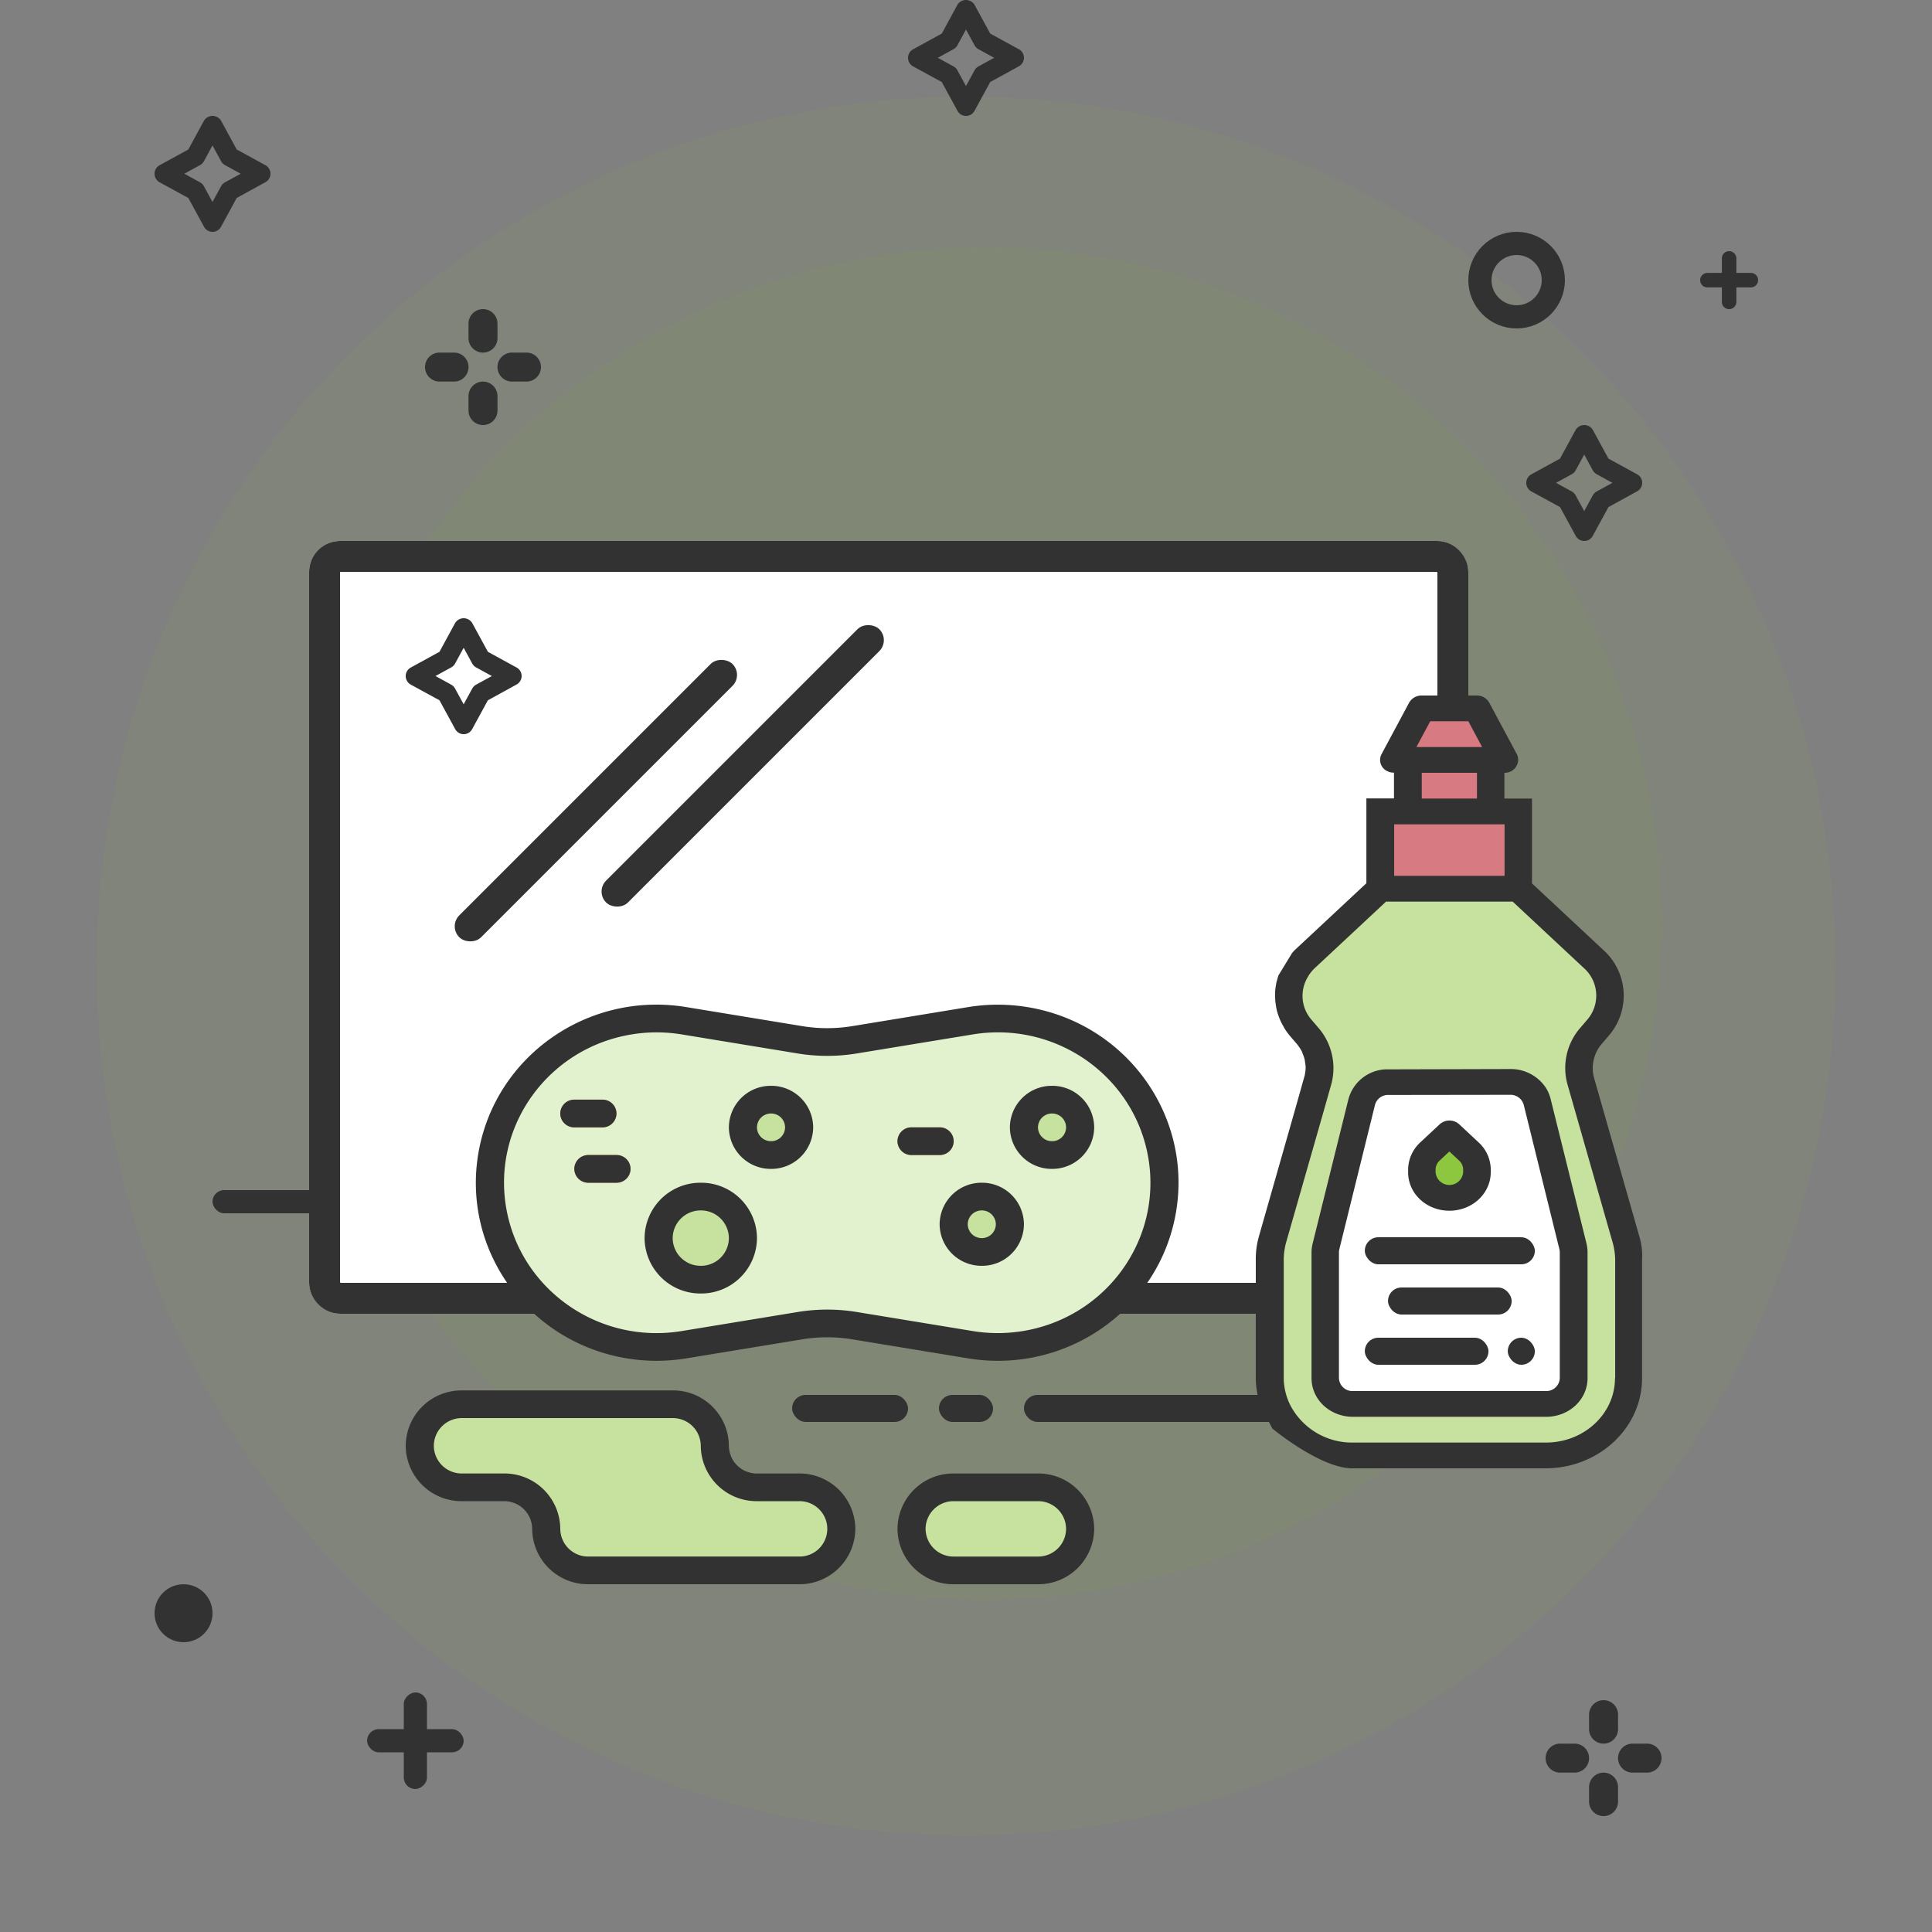 <svg xmlns="http://www.w3.org/2000/svg" xmlns:xlink="http://www.w3.org/1999/xlink" viewBox="0 0 500 500"><rect x="0" y="0" width="500" height="500" fill="#808080" stroke="none"/><defs><style>.a{clip-path:url(#b);}.b,.h{fill:#8dc63f;}.b{opacity:0.075;}.c{fill:#323232;}.d,.g{fill:#fff;}.d,.k{stroke:#323232;}.d{stroke-width:8px;}.e{fill:#d87a82;}.f{fill:#c6e29e;}.i{fill:#e2f1ce;}.j{fill:#d18246;}.k,.m{fill:none;}.k{stroke-width:6px;}.l{stroke:none;}</style><clipPath id="b"><rect width="500" height="500"/></clipPath></defs><g id="a" class="a"><path class="b" d="M225,0C349.264,0,450,100.736,450,225S349.264,450,225,450,0,349.264,0,225,100.736,0,225,0Z" transform="translate(25 25)"/><path class="b" d="M175,0A175,175,0,1,1,0,175,175,175,0,0,1,175,0Z" transform="translate(80 64)"/><g transform="translate(-45 -57)"><rect class="c" width="80" height="7" rx="3.5" transform="translate(310 418)"/><rect class="c" width="30" height="7" rx="3.5" transform="translate(250 418)"/><rect class="c" width="14" height="7" rx="3.5" transform="translate(288 418)"/><rect class="c" width="290" height="6" rx="3" transform="translate(100 365)"/></g><g transform="translate(-5 53)"><g class="d" transform="translate(85 87)"><rect class="l" width="300" height="200" rx="8"/><rect class="m" x="4" y="4" width="292" height="192" rx="4"/></g><rect class="c" width="100" height="8" rx="4" transform="translate(159.029 177.728) rotate(-45)"/><rect class="c" width="100" height="8" rx="4" transform="translate(121.029 186.728) rotate(-45)"/></g><g transform="translate(68.9 180)"><path class="e" d="M336.3,21.333,343.444,8h14.287l7.144,13.333Z" transform="translate(-44.393 -4.667)"/><path class="e" d="M344.3,40h21.431V53.333H344.3Z" transform="translate(-48.821 -23.333)"/><path class="e" d="M328.3,72h35.718V92H328.3Z" transform="translate(-39.964 -42)"/><path class="f" d="M292.875,120h35.718L348.1,138.208a12.684,12.684,0,0,1,1.072,17.75l-1.786,2.083a12.692,12.692,0,0,0-2.634,11.75l11.7,40.958a18.306,18.306,0,0,1,.714,5.167v30.75c0,11.042-9.6,20-21.431,20H285.731c-11.832,0-21.431-8.958-21.431-20h0V215.958a18.516,18.516,0,0,1,.714-5.167l11.7-40.958a12.692,12.692,0,0,0-2.634-11.75L272.292,156a12.684,12.684,0,0,1,1.072-17.75Z" transform="translate(-4.539 -70)"/><path class="g" d="M312.63,240h31.477a7.034,7.034,0,0,1,6.965,5.167l9.242,37.417a5.743,5.743,0,0,1,.179,1.5v32.583a6.938,6.938,0,0,1-7.144,6.667H303.344a6.938,6.938,0,0,1-7.144-6.667V284.083a5.742,5.742,0,0,1,.179-1.5l9.242-37.417A7.164,7.164,0,0,1,312.63,240Z" transform="translate(-22.196 -140)"/><path class="h" d="M359.444,272l5.045,4.708a6.474,6.474,0,0,1,2.1,4.708V282a7.161,7.161,0,0,1-14.287,0v-.583a6.474,6.474,0,0,1,2.1-4.708Z" transform="translate(-53.249 -158.667)"/><path class="c" d="M355.352,139.958,343.654,99a9.652,9.652,0,0,1,1.965-8.833l1.786-2.083a15.849,15.849,0,0,0-1.339-22.208l-18.484-17.25V26.667h-7.144V20a3.469,3.469,0,0,0,3.572-3.333,3.537,3.537,0,0,0-.357-1.5L316.508,1.833A3.626,3.626,0,0,0,313.294,0H299.006a3.678,3.678,0,0,0-3.215,1.833l-7.144,13.333a3.186,3.186,0,0,0,1.607,4.458,3.465,3.465,0,0,0,1.607.333v6.667h-7.144V48.583l-18.484,17.25c-.268.25-.759.833-.759.833l-3.527,5.792s-.313,1.042-.446,1.583a1.147,1.147,0,0,0-.089.375,18.765,18.765,0,0,0-.313,2.208v.708c0,.5,0,1.042.045,1.542a4.793,4.793,0,0,0,.089.833c.045.458.134.917.223,1.375a6.291,6.291,0,0,0,.223.875,11.874,11.874,0,0,0,.446,1.333c.089.25.223.542.313.792.223.458.446.917.714,1.375.134.208.223.458.357.667a19.272,19.272,0,0,0,1.384,1.917l1.786,2.083a11.341,11.341,0,0,1,1.295,1.917,3.393,3.393,0,0,1,.268.708,7.662,7.662,0,0,1,.491,1.417,5.7,5.7,0,0,1,.134.917A6.754,6.754,0,0,1,269,96.417a6.394,6.394,0,0,1-.089.958l-.134.875-2.679,9.5-9.153,32.083a21.193,21.193,0,0,0-.848,6v30.833a18.588,18.588,0,0,0,.268,3.167l.134.875a23.641,23.641,0,0,0,.625,2.542c.045.167.134.458.134.458l3.125,6S272.8,200,281.058,200h50.005c13.8,0,25-10.458,25-23.333V145.958A17.056,17.056,0,0,0,355.352,139.958ZM301.239,6.667h9.867l3.572,6.667H297.667ZM313.338,20v6.667H299.051V20ZM291.907,33.333h28.574V46.667H291.907Zm57.149,143.333c0,9.208-7.992,16.667-17.859,16.667H281.192a18,18,0,0,1-16.162-9.667,16.062,16.062,0,0,1-1.7-7V145.958a17.454,17.454,0,0,1,.58-4.292l9.822-34.333,1.875-6.625A15.934,15.934,0,0,0,272.307,86l-1.786-2.083a9.39,9.39,0,0,1-1.027-10.958,9.606,9.606,0,0,1,1.831-2.375l18.484-17.25H322.58l18.484,17.25a9.528,9.528,0,0,1,.8,13.333L340.082,86a15.814,15.814,0,0,0-3.3,14.708l11.7,40.958a17.51,17.51,0,0,1,.625,4.292v30.708Z" transform="translate(0 0)"/><path class="c" d="M350.282,239.75a9.953,9.953,0,0,0-1.384-3.125A10.9,10.9,0,0,0,339.879,232l-32.414.083a10.435,10.435,0,0,0-9.51,7.708l-9.287,37.458a9.682,9.682,0,0,0-.268,2.25V312c0,5.542,4.777,10,10.715,10h50.005c5.938,0,10.715-4.458,10.715-10V279.417a9.684,9.684,0,0,0-.268-2.25ZM352.648,312a3.469,3.469,0,0,1-3.572,3.333H299.071A3.469,3.469,0,0,1,295.5,312V279.417a4.3,4.3,0,0,1,.089-.75l9.242-37.417a3.5,3.5,0,0,1,3.125-2.542l31.878-.042a3.54,3.54,0,0,1,3.483,2.583l9.242,37.417a4.3,4.3,0,0,1,.089.75Z" transform="translate(-17.879 -135.333)"/><path class="c" d="M355.07,287.319c5.938,0,10.715-4.458,10.715-10v-.583a9.664,9.664,0,0,0-3.125-7.083l-5.045-4.708a3.769,3.769,0,0,0-5.045,0l-5.045,4.708a9.664,9.664,0,0,0-3.125,7.083v.583c-.045,5.542,4.733,10,10.671,10ZM351.5,276.735a3.259,3.259,0,0,1,1.027-2.375l2.545-2.375,2.545,2.375a3.192,3.192,0,0,1,1.027,2.375v.583a3.58,3.58,0,0,1-7.144,0Z" transform="translate(-48.876 -153.985)"/><rect class="c" width="44" height="7" rx="3.5" transform="translate(284.313 140.201)"/><rect class="c" width="32" height="7" rx="3.5" transform="translate(290.313 153.201)"/><rect class="c" width="32" height="7" rx="3.5" transform="translate(284.313 166.201)"/><rect class="c" width="7" height="7" rx="3.5" transform="translate(321.313 166.201)"/></g><g transform="translate(105 122.904)"><path class="i" d="M-149.2-104.076-179.16-109a43.773,43.773,0,0,0-14.181,0l-29.962,4.919c-23.493,3.859-45.713-11.78-49.629-34.93A41.964,41.964,0,0,1-273.52-146c0-23.469,19.3-42.5,43.12-42.5a43.724,43.724,0,0,1,7.1.578l29.962,4.92a43.8,43.8,0,0,0,14.181,0l29.962-4.92c23.494-3.859,45.713,11.78,49.629,34.93A41.87,41.87,0,0,1-98.982-146c0,23.47-19.3,42.5-43.12,42.5a43.783,43.783,0,0,1-7.1-.579" transform="translate(295.337 329.184)"/><g transform="translate(159.993 161.687)"><path class="f" d="M-8.728,0A7.22,7.22,0,0,1-1.455,7.166a7.22,7.22,0,0,1-7.272,7.166A7.22,7.22,0,0,1-16,7.166,7.22,7.22,0,0,1-8.728,0" transform="translate(16)"/></g><g transform="translate(141.812 186.769)"><path class="f" d="M-8.728,0A7.22,7.22,0,0,1-1.455,7.166a7.22,7.22,0,0,1-7.272,7.166A7.22,7.22,0,0,1-16,7.166,7.22,7.22,0,0,1-8.728,0" transform="translate(16)"/></g><g transform="translate(87.269 161.687)"><path class="f" d="M-8.728,0A7.22,7.22,0,0,1-1.455,7.166a7.22,7.22,0,0,1-7.272,7.166A7.22,7.22,0,0,1-16,7.166,7.22,7.22,0,0,1-8.728,0" transform="translate(16)"/></g><g transform="translate(65.452 186.769)"><path class="f" d="M-13.091,0A10.83,10.83,0,0,1-2.183,10.749,10.83,10.83,0,0,1-13.091,21.5,10.83,10.83,0,0,1-24,10.749,10.83,10.83,0,0,1-13.091,0" transform="translate(24)"/></g><g transform="translate(39.998 161.687)"><path class="j" d="M-13.091-8.834h-7.272A3.61,3.61,0,0,1-24-12.417,3.61,3.61,0,0,1-20.364-16h7.272a3.61,3.61,0,0,1,3.636,3.583,3.61,3.61,0,0,1-3.636,3.583" transform="translate(24 16)"/></g><g transform="translate(127.267 168.853)"><path class="j" d="M-13.091-8.834h-7.272A3.61,3.61,0,0,1-24-12.417,3.61,3.61,0,0,1-20.364-16h7.272a3.61,3.61,0,0,1,3.636,3.583,3.61,3.61,0,0,1-3.636,3.583" transform="translate(24 16)"/></g><g transform="translate(43.635 176.019)"><path class="j" d="M-13.091-8.834h-7.272A3.61,3.61,0,0,1-24-12.417,3.61,3.61,0,0,1-20.364-16h7.272a3.61,3.61,0,0,1,3.636,3.583,3.61,3.61,0,0,1-3.636,3.583" transform="translate(24 16)"/></g><g transform="translate(3.636 240.515)"><path class="f" d="M-91.64-13.251A10.83,10.83,0,0,0-102.548-24h-54.543A10.83,10.83,0,0,0-168-13.251,10.83,10.83,0,0,0-157.091-2.5h10.909A10.83,10.83,0,0,1-135.274,8.248,10.83,10.83,0,0,0-124.365,19h54.543A10.83,10.83,0,0,0-58.914,8.248,10.83,10.83,0,0,0-69.822-2.5H-80.731A10.83,10.83,0,0,1-91.64-13.251" transform="translate(168 24)"/></g><g transform="translate(130.904 262.014)"><path class="f" d="M-13.091,0H8.726A10.83,10.83,0,0,1,19.635,10.749,10.83,10.83,0,0,1,8.726,21.5H-13.091A10.83,10.83,0,0,1-24,10.749,10.83,10.83,0,0,1-13.091,0" transform="translate(24)"/></g><g transform="translate(18.147 137.096)"><path class="c" d="M-154.323-9.5c21.512-3.536,41.86,10.782,45.448,31.98s-10.941,41.249-32.454,44.785a40.084,40.084,0,0,1-12.994,0l-29.966-4.92a47.173,47.173,0,0,0-15.374,0l-29.966,4.92c-21.512,3.536-41.86-10.782-45.448-31.98S-264.135-5.965-242.623-9.5a40.059,40.059,0,0,1,12.994,0l29.966,4.92a47.1,47.1,0,0,0,15.374,0Zm-44.144-2.15-29.966-4.92c-25.474-4.2-49.577,12.752-53.835,37.854s12.941,48.854,38.415,53.05a47.456,47.456,0,0,0,15.42,0l29.966-4.92a39.853,39.853,0,0,1,12.981,0l29.966,4.92c25.474,4.184,49.567-12.773,53.814-37.876s-12.963-48.844-38.437-53.028a47.436,47.436,0,0,0-15.376,0l-29.966,4.92a39.953,39.953,0,0,1-12.981,0" transform="translate(282.915 17.208)"/></g><g transform="translate(156.357 158.104)"><path class="c" d="M-13.091-8.834A3.61,3.61,0,0,1-9.455-5.251a3.61,3.61,0,0,1-3.636,3.583,3.61,3.61,0,0,1-3.636-3.583,3.61,3.61,0,0,1,3.636-3.583m0,14.332A10.83,10.83,0,0,0-2.183-5.251,10.83,10.83,0,0,0-13.091-16,10.83,10.83,0,0,0-24-5.251,10.83,10.83,0,0,0-13.091,5.5" transform="translate(24 16)"/></g><g transform="translate(138.176 183.186)"><path class="c" d="M-13.091-8.834A3.61,3.61,0,0,1-9.455-5.251a3.61,3.61,0,0,1-3.636,3.583,3.61,3.61,0,0,1-3.636-3.583,3.61,3.61,0,0,1,3.636-3.583M-24-5.251A10.83,10.83,0,0,0-13.091,5.5,10.83,10.83,0,0,0-2.183-5.251,10.83,10.83,0,0,0-13.091-16,10.83,10.83,0,0,0-24-5.251" transform="translate(24 16)"/></g><g transform="translate(83.633 158.104)"><path class="c" d="M-13.091-17.668a3.61,3.61,0,0,1-3.636-3.583,3.61,3.61,0,0,1,3.636-3.583,3.61,3.61,0,0,1,3.636,3.583,3.61,3.61,0,0,1-3.636,3.583m0-14.332A10.83,10.83,0,0,0-24-21.251,10.83,10.83,0,0,0-13.091-10.5,10.83,10.83,0,0,0-2.183-21.251,10.83,10.83,0,0,0-13.091-32" transform="translate(24 32)"/></g><g transform="translate(61.816 183.186)"><path class="c" d="M-17.455-26.5a7.22,7.22,0,0,1-7.272-7.166,7.22,7.22,0,0,1,7.272-7.166,7.22,7.22,0,0,1,7.272,7.166A7.22,7.22,0,0,1-17.455-26.5m0-21.5A14.44,14.44,0,0,0-32-33.668,14.44,14.44,0,0,0-17.455-19.335,14.44,14.44,0,0,0-2.91-33.668,14.44,14.44,0,0,0-17.455-48" transform="translate(32 48)"/></g><g transform="translate(39.998 161.687)"><path class="c" d="M-13.091-8.834a3.61,3.61,0,0,0,3.636-3.583A3.61,3.61,0,0,0-13.091-16h-7.272A3.61,3.61,0,0,0-24-12.417a3.61,3.61,0,0,0,3.636,3.583Z" transform="translate(24 16)"/></g><g transform="translate(127.267 168.853)"><path class="c" d="M-4.364-8.834H2.909a3.61,3.61,0,0,0,3.636-3.583A3.61,3.61,0,0,0,2.909-16H-4.364A3.61,3.61,0,0,0-8-12.417,3.61,3.61,0,0,0-4.364-8.834" transform="translate(8 16)"/></g><g transform="translate(43.635 176.019)"><path class="c" d="M-13.091,0h-7.272A3.61,3.61,0,0,0-24,3.583a3.61,3.61,0,0,0,3.636,3.583h7.272A3.61,3.61,0,0,0-9.455,3.583,3.61,3.61,0,0,0-13.091,0" transform="translate(24)"/></g><g transform="translate(0 236.932)"><path class="c" d="M-17.455-8.834H37.088A7.22,7.22,0,0,1,44.36-1.668,14.44,14.44,0,0,0,58.905,12.665H69.814a7.167,7.167,0,1,1,0,14.332H15.271A7.22,7.22,0,0,1,8,19.831,14.44,14.44,0,0,0-6.547,5.5H-17.455a7.22,7.22,0,0,1-7.272-7.166,7.22,7.22,0,0,1,7.272-7.166m0,21.5H-6.547A7.22,7.22,0,0,1,.726,19.831,14.44,14.44,0,0,0,15.271,34.164H69.814A14.44,14.44,0,0,0,84.359,19.831,14.44,14.44,0,0,0,69.814,5.5H58.905a7.22,7.22,0,0,1-7.272-7.166A14.44,14.44,0,0,0,37.088-16H-17.455A14.44,14.44,0,0,0-32-1.668,14.44,14.44,0,0,0-17.455,12.665" transform="translate(32 16)"/></g><g transform="translate(127.267 258.431)"><path class="c" d="M-8.728-17.668a7.22,7.22,0,0,1,7.272-7.166H20.362a7.22,7.22,0,0,1,7.272,7.166A7.22,7.22,0,0,1,20.362-10.5H-1.455a7.22,7.22,0,0,1-7.272-7.166m43.635,0A14.44,14.44,0,0,0,20.362-32H-1.455A14.44,14.44,0,0,0-16-17.668,14.44,14.44,0,0,0-1.455-3.335H20.362A14.44,14.44,0,0,0,34.907-17.668" transform="translate(16 32)"/></g></g><g transform="translate(-325 80)"><path class="c" d="M-28.409-26.659a2.511,2.511,0,0,0-1,1l-2.227,4.079-2.228-4.084a2.5,2.5,0,0,0-1-1l-4.056-2.228,4.071-2.235a2.5,2.5,0,0,0,1-1l2.213-4.079,2.226,4.084a2.505,2.505,0,0,0,1,1l4.071,2.233Zm10.48-4.433-7.436-4.072-4.072-7.478a2.6,2.6,0,0,0-3.59-.8,2.6,2.6,0,0,0-.8.8l-4.066,7.478-7.441,4.081a2.513,2.513,0,0,0-.991,3.405,2.5,2.5,0,0,0,.991,1l7.441,4.063,4.071,7.467a2.5,2.5,0,0,0,3.395.994,2.5,2.5,0,0,0,.992-.994l4.066-7.467,7.436-4.083a2.513,2.513,0,0,0,.992-3.406,2.51,2.51,0,0,0-.992-1Z" transform="translate(476.629 123.849)"/></g><g transform="translate(-360 -155)"><path class="c" d="M22.95,32a3.776,3.776,0,0,0-3.75,3.75V39.5a3.75,3.75,0,0,0,7.5,0V35.75A3.776,3.776,0,0,0,22.95,32Zm0,0" transform="translate(462.05 221.75)"/><path class="c" d="M19.2,7.5a3.75,3.75,0,0,0,7.5,0V3.75a3.75,3.75,0,0,0-7.5,0Zm0,0" transform="translate(462.05 235)"/><path class="c" d="M39.5,19.2H35.75a3.75,3.75,0,0,0,0,7.5H39.5a3.75,3.75,0,0,0,0-7.5Zm0,0" transform="translate(456.75 227.05)"/><path class="c" d="M7.5,19.2H3.75a3.75,3.75,0,0,0,0,7.5H7.5a3.75,3.75,0,0,0,0-7.5Zm0,0" transform="translate(470 227.05)"/></g><g transform="translate(-65 -280)"><g class="k" transform="translate(445 340)"><circle class="l" cx="12.5" cy="12.5" r="12.5"/><circle class="m" cx="12.5" cy="12.5" r="9.5"/></g></g><g transform="translate(77 150.5)"><rect class="c" width="25" height="6" rx="3" transform="translate(33.5 287.5) rotate(90)"/><rect class="c" width="25" height="6" rx="3" transform="translate(18 297)"/></g><g transform="translate(-390 -50)"><path class="c" d="M-28.409-26.659a2.511,2.511,0,0,0-1,1l-2.227,4.079-2.228-4.084a2.5,2.5,0,0,0-1-1l-4.056-2.228,4.071-2.235a2.5,2.5,0,0,0,1-1l2.213-4.079,2.226,4.084a2.505,2.505,0,0,0,1,1l4.071,2.233Zm10.48-4.433-7.436-4.072-4.072-7.478a2.6,2.6,0,0,0-3.59-.8,2.6,2.6,0,0,0-.8.8l-4.066,7.478-7.441,4.081a2.513,2.513,0,0,0-.991,3.405,2.5,2.5,0,0,0,.991,1l7.441,4.063,4.071,7.467a2.5,2.5,0,0,0,3.395.994,2.5,2.5,0,0,0,.992-.994l4.066-7.467,7.436-4.083a2.513,2.513,0,0,0,.992-3.406,2.51,2.51,0,0,0-.992-1Z" transform="translate(476.629 123.849)"/></g><g transform="translate(-35 30)"><path class="c" d="M-28.409-26.659a2.511,2.511,0,0,0-1,1l-2.227,4.079-2.228-4.084a2.5,2.5,0,0,0-1-1l-4.056-2.228,4.071-2.235a2.5,2.5,0,0,0,1-1l2.213-4.079,2.226,4.084a2.505,2.505,0,0,0,1,1l4.071,2.233Zm10.48-4.433-7.436-4.072-4.072-7.478a2.6,2.6,0,0,0-3.59-.8,2.6,2.6,0,0,0-.8.8l-4.066,7.478-7.441,4.081a2.513,2.513,0,0,0-.991,3.405,2.5,2.5,0,0,0,.991,1l7.441,4.063,4.071,7.467a2.5,2.5,0,0,0,3.395.994,2.5,2.5,0,0,0,.992-.994l4.066-7.467,7.436-4.083a2.513,2.513,0,0,0,.992-3.406,2.51,2.51,0,0,0-.992-1Z" transform="translate(476.629 123.849)"/></g><g transform="translate(2 138)"><circle class="c" cx="7.5" cy="7.5" r="7.5" transform="translate(38 272)"/></g><g transform="translate(190 48)"><path class="c" d="M-18.1-36.2a1.876,1.876,0,0,0,1.876-1.876v-3.75h3.749A1.875,1.875,0,0,0-10.6-43.7a1.875,1.875,0,0,0-1.876-1.874h-3.749v-3.75A1.876,1.876,0,0,0-18.1-51.2a1.875,1.875,0,0,0-1.874,1.876v3.75h-3.75A1.874,1.874,0,0,0-25.6-43.7a1.874,1.874,0,0,0,1.874,1.875h3.75v3.75A1.875,1.875,0,0,0-18.1-36.2" transform="translate(275.597 68.203)"/></g><g transform="translate(-195 -80)"><path class="c" d="M-28.409-26.659a2.511,2.511,0,0,0-1,1l-2.227,4.079-2.228-4.084a2.5,2.5,0,0,0-1-1l-4.056-2.228,4.071-2.235a2.5,2.5,0,0,0,1-1l2.213-4.079,2.226,4.084a2.505,2.505,0,0,0,1,1l4.071,2.233Zm10.48-4.433-7.436-4.072-4.072-7.478a2.6,2.6,0,0,0-3.59-.8,2.6,2.6,0,0,0-.8.8l-4.066,7.478-7.441,4.081a2.513,2.513,0,0,0-.991,3.405,2.5,2.5,0,0,0,.991,1l7.441,4.063,4.071,7.467a2.5,2.5,0,0,0,3.395.994,2.5,2.5,0,0,0,.992-.994l4.066-7.467,7.436-4.083a2.513,2.513,0,0,0,.992-3.406,2.51,2.51,0,0,0-.992-1Z" transform="translate(476.629 123.849)"/></g><g transform="translate(-70 205)"><path class="c" d="M22.95,32a3.776,3.776,0,0,0-3.75,3.75V39.5a3.75,3.75,0,0,0,7.5,0V35.75A3.776,3.776,0,0,0,22.95,32Zm0,0" transform="translate(462.05 221.75)"/><path class="c" d="M19.2,7.5a3.75,3.75,0,0,0,7.5,0V3.75a3.75,3.75,0,0,0-7.5,0Zm0,0" transform="translate(462.05 235)"/><path class="c" d="M39.5,19.2H35.75a3.75,3.75,0,0,0,0,7.5H39.5a3.75,3.75,0,0,0,0-7.5Zm0,0" transform="translate(456.75 227.05)"/><path class="c" d="M7.5,19.2H3.75a3.75,3.75,0,0,0,0,7.5H7.5a3.75,3.75,0,0,0,0-7.5Zm0,0" transform="translate(470 227.05)"/></g></g></svg>